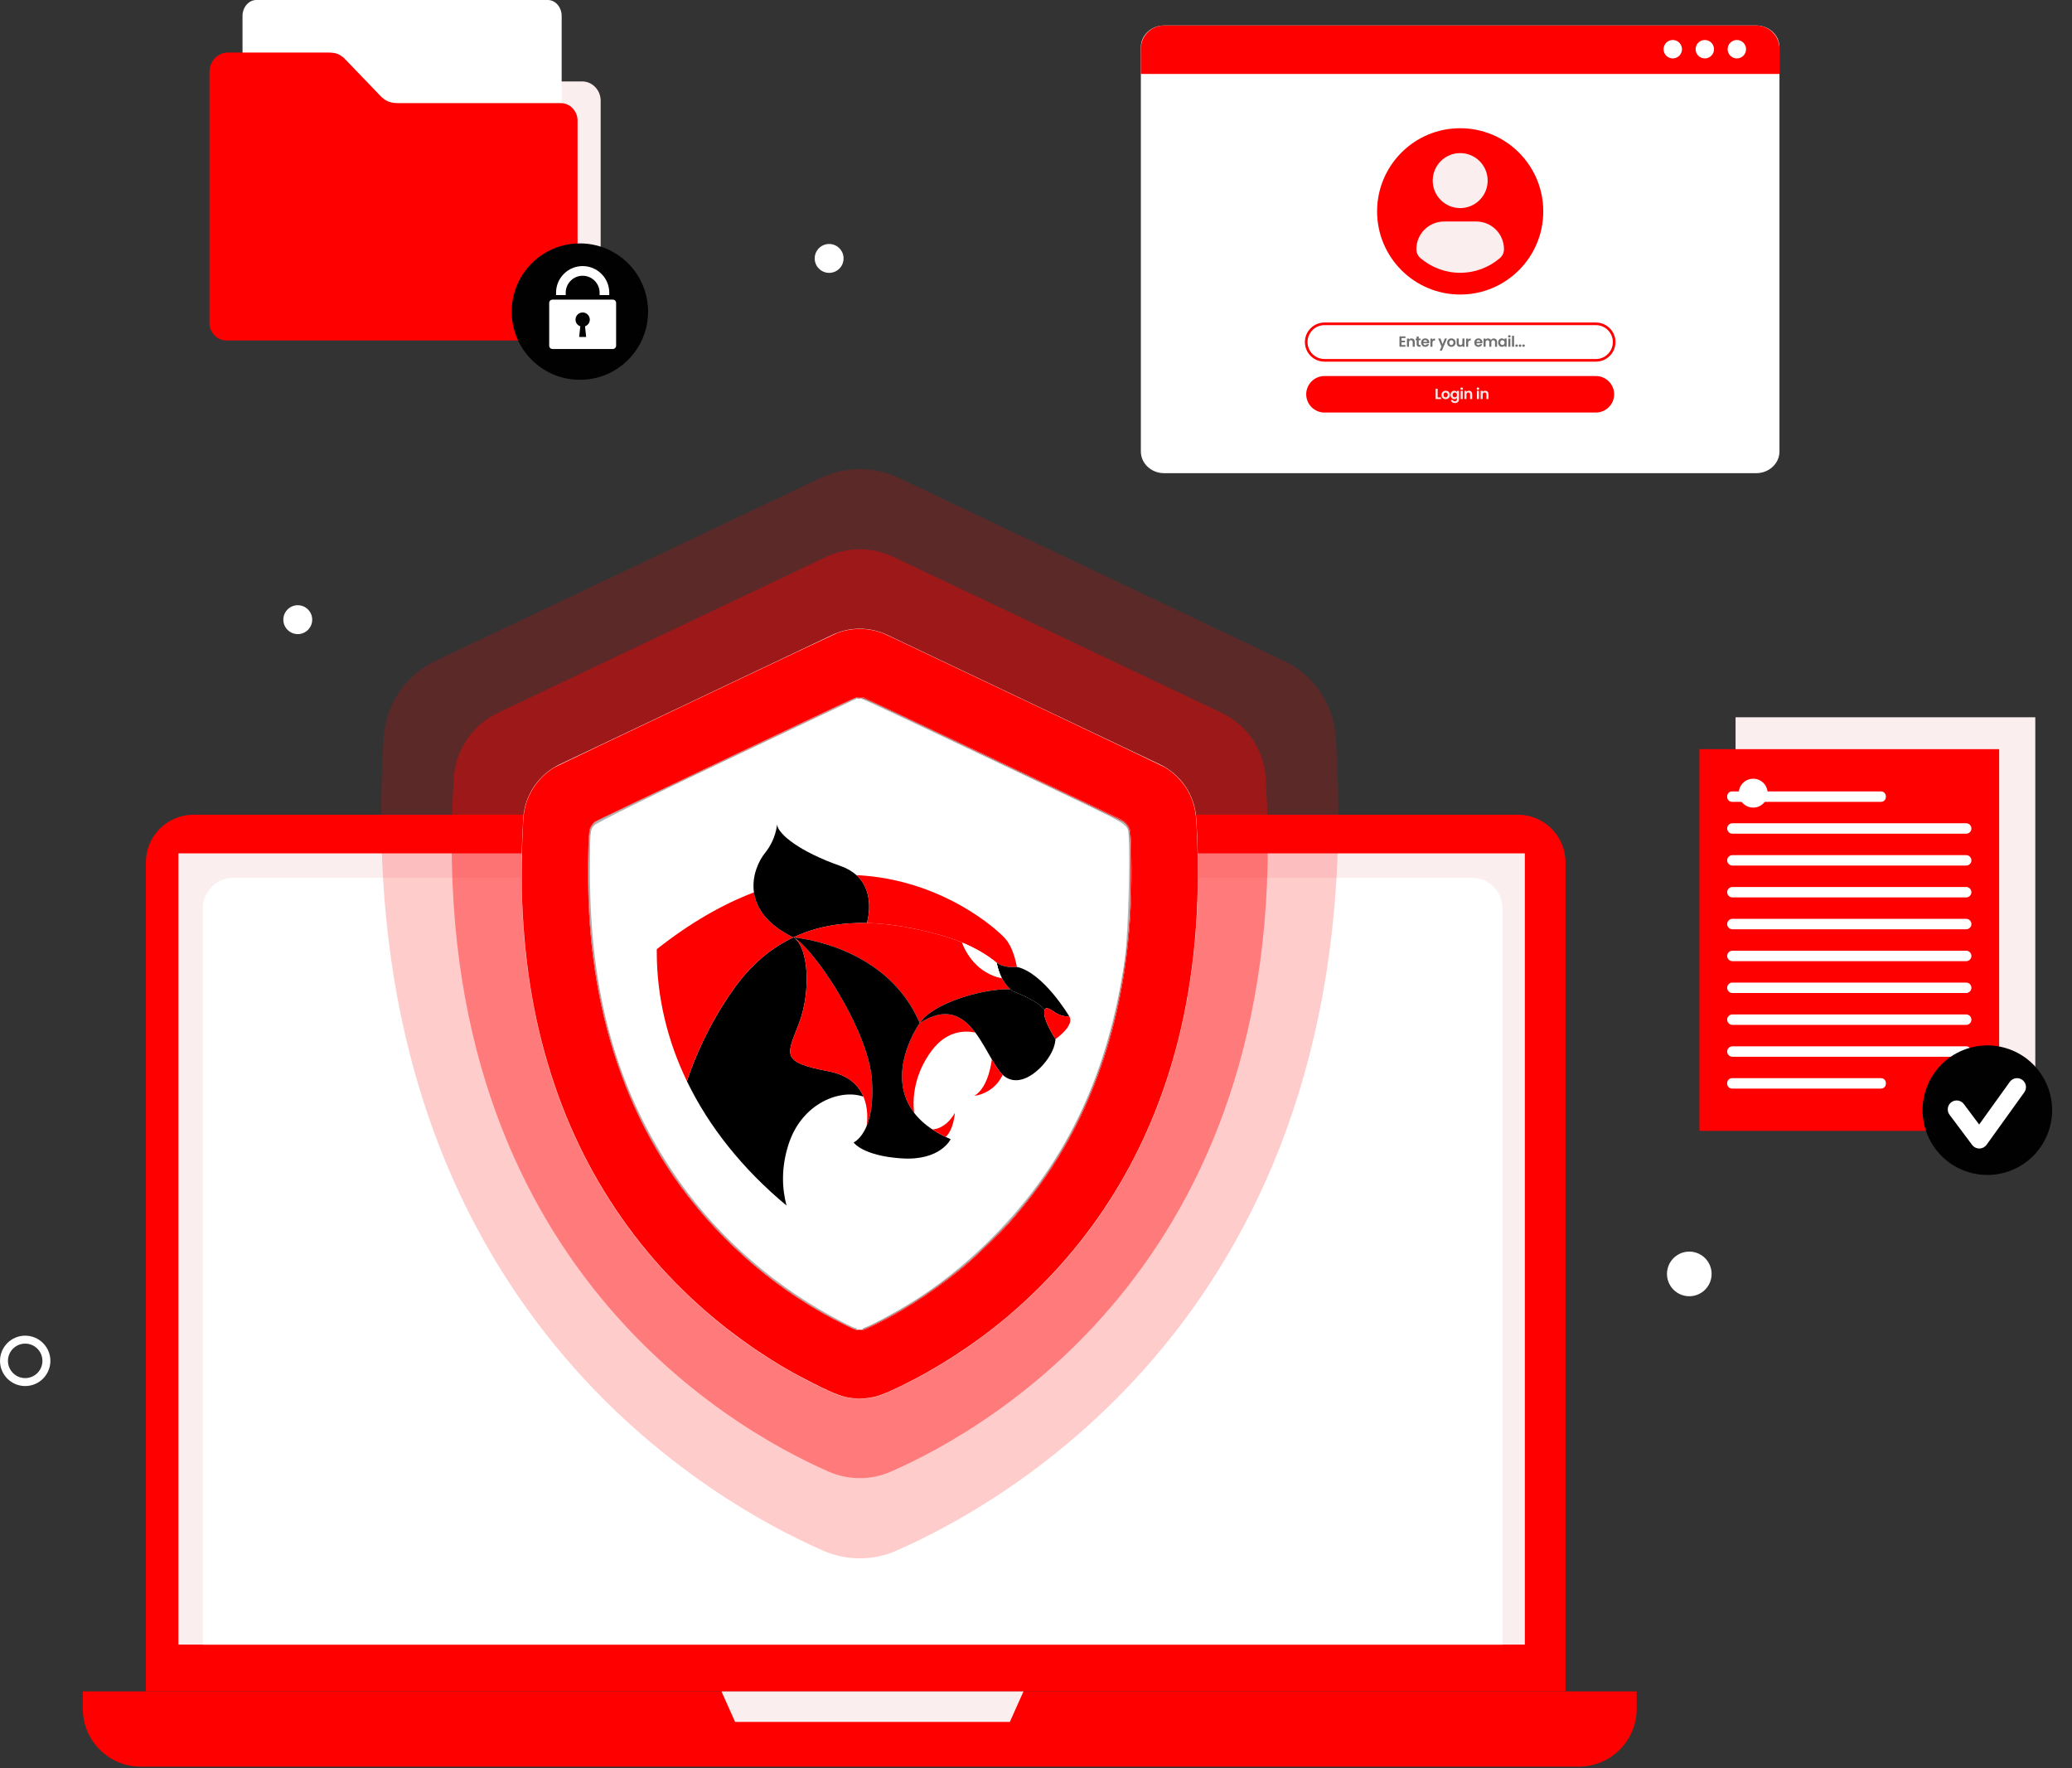 <?xml version="1.0" encoding="UTF-8" standalone="no"?>
<svg xmlns:inkscape="http://www.inkscape.org/namespaces/inkscape" xmlns:sodipodi="http://sodipodi.sourceforge.net/DTD/sodipodi-0.dtd" xmlns="http://www.w3.org/2000/svg" xmlns:svg="http://www.w3.org/2000/svg" width="600" height="512" viewBox="0 0 600 512" fill="none" version="1.1" id="svg152" sodipodi:docname="shield_red_iglenson.svg" inkscape:version="1.2.2 (732a01da63, 2022-12-09)">
  <rect x="0" y="0" width="600" height="512" fill="#333333" stroke="none"/>
  <defs id="defs156"></defs>
  <path d="M589.372 207.684H502.578V318.198H589.372V207.684Z" fill="#FBEEEE" id="path2"></path>
  <path d="M578.907 216.918H492.113V327.432H578.907V216.918Z" fill="#FF0000" id="path4"></path>
  <path d="M544.705 232.171H501.547C500.778 232.171 500.148 231.541 500.148 230.771V230.552C500.148 229.782 500.778 229.152 501.547 229.152H544.705C545.475 229.152 546.104 229.782 546.104 230.552V230.771C546.105 231.541 545.475 232.171 544.705 232.171Z" fill="white" id="path6"></path>
  <path d="M544.705 315.197H501.547C500.778 315.197 500.148 314.567 500.148 313.798V313.578C500.148 312.809 500.778 312.18 501.547 312.18H544.705C545.475 312.18 546.104 312.809 546.104 313.578V313.798C546.105 314.567 545.475 315.197 544.705 315.197Z" fill="white" id="path8"></path>
  <path d="M569.363 241.393H501.657C500.827 241.393 500.148 240.715 500.148 239.884C500.148 239.054 500.827 238.375 501.657 238.375H569.363C570.193 238.375 570.872 239.054 570.872 239.884C570.872 240.714 570.193 241.393 569.363 241.393Z" fill="white" id="path10"></path>
  <path d="M569.363 250.619H501.657C500.827 250.619 500.148 249.941 500.148 249.111C500.148 248.281 500.827 247.602 501.657 247.602H569.363C570.193 247.602 570.872 248.28 570.872 249.111C570.872 249.941 570.193 250.619 569.363 250.619Z" fill="white" id="path12"></path>
  <path d="M569.363 259.842H501.657C500.827 259.842 500.148 259.163 500.148 258.333C500.148 257.504 500.827 256.824 501.657 256.824H569.363C570.193 256.824 570.872 257.503 570.872 258.333C570.872 259.163 570.193 259.842 569.363 259.842Z" fill="white" id="path14"></path>
  <path d="M569.363 269.069H501.657C500.827 269.069 500.148 268.39 500.148 267.56C500.148 266.73 500.827 266.051 501.657 266.051H569.363C570.193 266.051 570.872 266.73 570.872 267.56C570.872 268.39 570.193 269.069 569.363 269.069Z" fill="white" id="path16"></path>
  <path d="M569.363 278.299H501.657C500.827 278.299 500.148 277.62 500.148 276.79C500.148 275.961 500.827 275.281 501.657 275.281H569.363C570.193 275.281 570.872 275.96 570.872 276.79C570.872 277.62 570.193 278.299 569.363 278.299Z" fill="white" id="path18"></path>
  <path d="M569.363 287.522H501.657C500.827 287.522 500.148 286.843 500.148 286.013C500.148 285.183 500.827 284.504 501.657 284.504H569.363C570.193 284.504 570.872 285.183 570.872 286.013C570.872 286.843 570.193 287.522 569.363 287.522Z" fill="white" id="path20"></path>
  <path d="M569.363 296.748H501.657C500.827 296.748 500.148 296.069 500.148 295.239C500.148 294.409 500.827 293.73 501.657 293.73H569.363C570.193 293.73 570.872 294.409 570.872 295.239C570.872 296.069 570.193 296.748 569.363 296.748Z" fill="white" id="path22"></path>
  <path d="M569.363 305.979H501.657C500.827 305.979 500.148 305.3 500.148 304.47C500.148 303.64 500.827 302.961 501.657 302.961H569.363C570.193 302.961 570.872 303.64 570.872 304.47C570.872 305.299 570.193 305.979 569.363 305.979Z" fill="white" id="path24"></path>
  <path d="M582.668 338.776C592.237 334.812 596.781 323.842 592.817 314.273C588.854 304.704 577.883 300.16 568.314 304.124C558.745 308.088 554.201 319.058 558.165 328.627C562.129 338.196 573.099 342.74 582.668 338.776Z" fill="#010101" id="path26"></path>
  <path d="M573.158 332.553C572.343 332.553 571.576 332.17 571.088 331.517L564.536 322.77C563.68 321.626 563.912 320.005 565.056 319.149C566.2 318.293 567.82 318.525 568.677 319.669L573.115 325.595L581.985 313.253C582.819 312.093 584.435 311.829 585.595 312.662C586.755 313.496 587.02 315.112 586.186 316.272L575.258 331.476C574.777 332.145 574.007 332.545 573.183 332.553C573.174 332.553 573.166 332.553 573.158 332.553Z" fill="white" id="path28"></path>
  <path d="M453.333 489.738H42.242V249.699C42.242 242.077 48.421 235.898 56.043 235.898H439.532C447.154 235.898 453.333 242.077 453.333 249.699V489.738Z" fill="#FF0000" id="path30"></path>
  <path d="M441.553 247.09H51.664V476.194H441.553V247.09Z" fill="#FBEEEE" id="path32"></path>
  <path d="M435.073 476.193H58.73V262.99C58.73 258.111 62.686 254.156 67.565 254.156H426.239C431.118 254.156 435.073 258.112 435.073 262.99L435.073 476.193Z" fill="white" id="path34"></path>
  <path d="M457.161 511.533H40.769C31.499 511.533 23.984 504.018 23.984 494.748V489.742H473.947V494.748C473.947 504.018 466.432 511.533 457.161 511.533Z" fill="#FF0000" id="path36"></path>
  <path d="M292.425 498.577H212.871L208.918 489.742H296.378L292.425 498.577Z" fill="#FBEEEE" id="path38"></path>
  <g opacity="0.2" id="g42">
    <path d="M386.807 213.396C386.192 203.883 380.446 195.455 371.835 191.364L260.26 138.373C253.114 134.98 244.822 134.98 237.676 138.373L126.102 191.364C117.49 195.454 111.744 203.882 111.129 213.396C100.663 375.17 204.391 434.114 238.394 449.004C245.137 451.957 252.799 451.957 259.542 449.004C293.545 434.114 397.273 375.171 386.807 213.396Z" fill="#FF0000" id="path40"></path>
  </g>
  <g opacity="0.4" id="g46">
    <path d="M366.507 225.194C365.982 217.082 361.083 209.896 353.74 206.408L258.598 161.221C252.505 158.327 245.433 158.327 239.34 161.221L144.198 206.408C136.854 209.896 131.955 217.082 131.43 225.194C122.506 363.142 210.957 413.406 239.952 426.102C245.702 428.621 252.235 428.621 257.986 426.102C286.981 413.406 375.431 363.143 366.507 225.194Z" fill="#FF0000" id="path44"></path>
  </g>
  <path d="M346.405 236.88C345.969 230.155 341.908 224.197 335.821 221.306L256.948 183.846C251.896 181.447 246.034 181.447 240.983 183.846L162.11 221.306C156.022 224.197 151.96 230.155 151.526 236.88C144.127 351.24 217.453 392.908 241.49 403.433C246.258 405.521 251.673 405.521 256.441 403.433C280.477 392.908 353.804 351.24 346.405 236.88Z" fill="white" id="path48"></path>
  <path d="M298.024 347.158C281.526 368.194 262.23 379.459 250.926 384.722C250.209 385.057 249.439 385.194 248.669 385.141C248.097 385.111 247.532 384.965 246.999 384.722C235.695 379.459 216.398 368.194 199.909 347.158C178.271 319.571 168.416 283.975 170.597 241.316C170.681 239.616 171.703 238.091 173.244 237.358L246.976 202.342C247.518 202.083 248.09 201.938 248.669 201.908C249.447 201.847 250.233 201.999 250.957 202.342L324.689 237.358C326.23 238.091 327.244 239.616 327.328 241.316C329.508 283.975 319.655 319.571 298.024 347.158Z" fill="#FF0000" id="path50"></path>
  <g opacity="0.1" id="g54">
    <path d="M298.031 347.159C281.534 368.195 262.237 379.461 250.933 384.723C250.217 385.058 249.447 385.196 248.676 385.142V201.908C249.453 201.847 250.24 201.999 250.964 202.342L324.696 237.358C326.236 238.091 327.251 239.616 327.334 241.316C329.516 283.976 319.662 319.572 298.031 347.159Z" fill="black" id="path52"></path>
  </g>
  <path d="M248.964 251.438C234.074 251.438 221.957 263.551 221.957 278.445V280.864H231.776V278.445C231.776 268.964 239.487 261.256 248.964 261.256C258.441 261.256 266.153 268.964 266.153 278.445V280.864H275.972V278.445C275.972 263.551 263.854 251.438 248.964 251.438Z" fill="white" id="path56"></path>
  <path d="M279.554 285.457H218.374C216.51 285.457 215 286.968 215 288.831V332.242C215 334.106 216.51 335.617 218.374 335.617H279.554C281.417 335.617 282.928 334.106 282.928 332.242V288.831C282.928 286.968 281.417 285.457 279.554 285.457ZM251.37 312.57L252.506 323.357H245.421L246.557 312.57C243.739 311.574 241.709 308.915 241.709 305.757C241.709 301.75 244.957 298.503 248.963 298.503C252.97 298.503 256.217 301.75 256.217 305.757C256.217 308.915 254.187 311.574 251.37 312.57Z" fill="white" id="path58"></path>
  <path fill-rule="evenodd" clip-rule="evenodd" d="M173.938 83.523V86.039V95.103C173.938 97.027 172.44 98.585 170.592 98.585C168.745 98.585 167.248 97.027 167.248 95.103V91.13H72.233C69.544 91.13 67.344 88.84 67.344 86.039C67.344 69.009 67.344 60.333 67.344 43.301C67.344 40.502 69.544 38.211 72.233 38.211H81.549C83.837 38.211 85.235 37.557 86.622 36.121C89.944 32.662 93.265 29.203 96.587 25.744C98.105 24.173 99.171 23.573 101.73 23.578C112.935 23.578 157.38 23.578 168.586 23.578C171.53 23.578 173.938 26.086 173.938 29.151C173.938 50.061 173.938 62.615 173.938 83.523Z" fill="#FBEEEE" id="path60"></path>
  <path fill-rule="evenodd" clip-rule="evenodd" d="M74.235 0H158.636C160.841 0 162.644 2.082 162.644 4.628V77.218C162.644 79.763 160.841 81.845 158.636 81.845H74.235C72.03 81.845 70.227 79.763 70.227 77.218V4.628C70.227 2.082 72.03 0 74.235 0Z" fill="white" id="path62"></path>
  <path fill-rule="evenodd" clip-rule="evenodd" d="M115.222 29.852H162.36C165.05 29.852 167.25 32.142 167.25 34.943V90.687V93.49V95.098C167.25 97.021 168.747 98.58 170.595 98.58H167.25H162.36H160.029H65.545C62.857 98.58 60.656 96.289 60.656 93.489C60.656 69.256 60.656 45.024 60.656 20.792C60.656 17.726 63.065 15.219 66.009 15.219C77.214 15.219 83.835 15.219 95.041 15.219C97.599 15.213 98.665 15.813 100.184 17.385C103.506 20.843 106.827 24.302 110.149 27.761C111.536 29.198 112.934 29.852 115.222 29.852Z" fill="#FF0000" id="path64"></path>
  <path fill-rule="evenodd" clip-rule="evenodd" d="M167.923 70.477C178.83 70.477 187.672 79.317 187.672 90.224C187.672 101.13 178.83 109.972 167.923 109.972C157.017 109.972 148.176 101.13 148.176 90.224C148.176 79.318 157.017 70.477 167.923 70.477Z" fill="#010101" id="path66"></path>
  <path d="M168.724 77.043C164.476 77.043 161.02 80.499 161.02 84.747V85.437H163.821V84.747C163.821 82.043 166.02 79.844 168.724 79.844C171.427 79.844 173.627 82.043 173.627 84.747V85.437H176.428V84.747C176.428 80.499 172.971 77.043 168.724 77.043Z" fill="white" id="path68"></path>
  <path d="M177.451 86.75H159.998C159.466 86.75 159.035 87.181 159.035 87.713V100.096C159.035 100.628 159.466 101.059 159.998 101.059H177.451C177.982 101.059 178.413 100.628 178.413 100.096V87.713C178.413 87.181 177.982 86.75 177.451 86.75ZM169.411 94.485L169.735 97.562H167.713L168.038 94.485C167.234 94.201 166.654 93.442 166.654 92.541C166.654 91.399 167.581 90.472 168.724 90.472C169.867 90.472 170.793 91.399 170.793 92.541C170.793 93.442 170.214 94.2 169.411 94.485Z" fill="white" id="path70"></path>
  <path d="M515.29 13.654V130.733C515.29 134.186 512.271 137.005 508.573 137.005H337.081C333.394 137.005 330.363 134.186 330.363 130.733V13.654C330.363 10.201 333.394 7.383 337.081 7.383H508.573C512.271 7.383 515.29 10.201 515.29 13.654Z" fill="white" id="path72"></path>
  <path d="M515.29 14.1V21.405H330.363V14.1C330.363 10.402 333.394 7.383 337.081 7.383H508.573C512.271 7.383 515.29 10.402 515.29 14.1Z" fill="#FF0000" id="path74"></path>
  <path d="M487.064 14.247C487.064 15.721 485.869 16.916 484.395 16.916C482.922 16.916 481.727 15.721 481.727 14.247C481.727 12.773 482.922 11.578 484.395 11.578C485.869 11.578 487.064 12.773 487.064 14.247Z" fill="white" id="path76"></path>
  <path d="M496.341 14.247C496.341 15.721 495.146 16.916 493.673 16.916C492.199 16.916 491.004 15.721 491.004 14.247C491.004 12.773 492.199 11.578 493.673 11.578C495.146 11.578 496.341 12.773 496.341 14.247Z" fill="white" id="path78"></path>
  <path d="M505.619 14.247C505.619 15.721 504.424 16.916 502.95 16.916C501.476 16.916 500.281 15.721 500.281 14.247C500.281 12.773 501.476 11.578 502.95 11.578C504.424 11.578 505.619 12.773 505.619 14.247Z" fill="white" id="path80"></path>
  <path d="M439.84 78.198C449.234 68.803 449.234 53.572 439.84 44.177C430.445 34.782 415.214 34.782 405.819 44.177C396.424 53.572 396.424 68.803 405.819 78.198C415.214 87.593 430.445 87.593 439.84 78.198Z" fill="#FBEEEE" id="path82"></path>
  <path d="M422.834 37.129C409.549 37.129 398.777 47.908 398.777 61.204C398.777 74.501 409.548 85.279 422.834 85.279C436.12 85.279 446.89 74.501 446.89 61.204C446.89 47.908 436.121 37.129 422.834 37.129ZM422.834 44.328C427.23 44.328 430.792 47.894 430.792 52.291C430.792 56.69 427.229 60.255 422.834 60.255C418.44 60.255 414.878 56.69 414.878 52.291C414.879 47.893 418.44 44.328 422.834 44.328ZM422.829 78.984C418.445 78.984 414.43 77.386 411.332 74.742C410.578 74.097 410.142 73.153 410.142 72.162C410.142 67.702 413.749 64.133 418.206 64.133H427.465C431.923 64.133 435.516 67.702 435.516 72.162C435.516 73.154 435.082 74.096 434.327 74.74C431.231 77.386 427.214 78.984 422.829 78.984Z" fill="#FF0000" id="path84"></path>
  <path d="M462.14 104.714H383.533C380.409 104.714 377.867 102.173 377.867 99.048C377.867 95.924 380.409 93.383 383.533 93.383H462.14C465.264 93.383 467.806 95.924 467.806 99.048C467.806 102.173 465.264 104.714 462.14 104.714ZM383.533 94.145C380.83 94.145 378.63 96.345 378.63 99.049C378.63 101.752 380.83 103.952 383.533 103.952H462.14C464.844 103.952 467.044 101.753 467.044 99.049C467.044 96.345 464.844 94.145 462.14 94.145H383.533Z" fill="#FF0000" id="path86"></path>
  <path d="M462.138 119.448H383.531C380.624 119.448 378.246 117.07 378.246 114.164C378.246 111.257 380.624 108.879 383.531 108.879H462.138C465.044 108.879 467.423 111.257 467.423 114.164C467.423 117.07 465.044 119.448 462.138 119.448Z" fill="#FF0000" id="path88"></path>
  <g opacity="0.9" id="g124">
    <path d="M406.984 97.886H405.849V98.636H406.855V99.111H405.849V99.903H406.984V100.391H405.25V97.398H406.984V97.886Z" fill="#606060" id="path90"></path>
    <path d="M409.079 99.088C409.079 98.707 408.869 98.501 408.553 98.501C408.227 98.501 408.017 98.707 408.017 99.088V100.398H407.418V98.026H408.017V98.321C408.171 98.12 408.429 97.992 408.732 97.992C409.284 97.992 409.679 98.351 409.679 99.006V100.398H409.079V99.088Z" fill="#606060" id="path92"></path>
    <path d="M410.228 98.517H409.945V98.024H410.228V97.438H410.832V98.024H411.363V98.517H410.832V99.665C410.832 99.822 410.896 99.891 411.084 99.891H411.363V100.396H410.986C410.532 100.396 410.228 100.204 410.228 99.66V98.517Z" fill="#606060" id="path94"></path>
    <path d="M412.718 100.429C412.029 100.429 411.527 99.95 411.527 99.205C411.527 98.456 412.016 97.981 412.718 97.981C413.403 97.981 413.887 98.446 413.887 99.153C413.887 99.231 413.882 99.307 413.869 99.385H412.135C412.165 99.736 412.405 99.933 412.705 99.933C412.962 99.933 413.103 99.804 413.18 99.645H413.827C413.699 100.083 413.305 100.429 412.718 100.429ZM412.14 98.982H413.266C413.258 98.671 413.01 98.473 412.701 98.473C412.414 98.473 412.187 98.657 412.14 98.982Z" fill="#606060" id="path96"></path>
    <path d="M414.81 100.398H414.211V98.026H414.81V98.394C414.96 98.15 415.208 97.992 415.538 97.992V98.621H415.38C415.025 98.621 414.81 98.759 414.81 99.216V100.398Z" fill="#606060" id="path98"></path>
    <path d="M418.371 98.023H419.009L417.54 101.517H416.902L417.416 100.334L416.465 98.023H417.137L417.75 99.68L418.371 98.023Z" fill="#606060" id="path100"></path>
    <path d="M420.266 100.429C419.58 100.429 419.062 99.95 419.062 99.205C419.062 98.456 419.598 97.981 420.283 97.981C420.968 97.981 421.503 98.456 421.503 99.205C421.503 99.95 420.955 100.429 420.266 100.429ZM420.266 99.907C420.582 99.907 420.887 99.676 420.887 99.205C420.887 98.73 420.591 98.503 420.274 98.503C419.957 98.503 419.671 98.73 419.671 99.205C419.671 99.676 419.944 99.907 420.266 99.907Z" fill="#606060" id="path102"></path>
    <path d="M424.073 100.395H423.469V100.095C423.32 100.297 423.058 100.425 422.763 100.425C422.211 100.425 421.812 100.066 421.812 99.415V98.023H422.412V99.329C422.412 99.71 422.622 99.916 422.938 99.916C423.264 99.916 423.469 99.71 423.469 99.329V98.023H424.073V100.395Z" fill="#606060" id="path104"></path>
    <path d="M425.146 100.398H424.547V98.026H425.146V98.394C425.296 98.15 425.544 97.992 425.874 97.992V98.621H425.716C425.361 98.621 425.146 98.759 425.146 99.216V100.398Z" fill="#606060" id="path106"></path>
    <path d="M428.112 100.429C427.423 100.429 426.922 99.95 426.922 99.205C426.922 98.456 427.41 97.981 428.112 97.981C428.798 97.981 429.281 98.446 429.281 99.153C429.281 99.231 429.277 99.307 429.265 99.385H427.531C427.56 99.736 427.8 99.933 428.1 99.933C428.357 99.933 428.498 99.804 428.575 99.645H429.222C429.093 100.083 428.699 100.429 428.112 100.429ZM427.534 98.982H428.66C428.652 98.671 428.403 98.473 428.095 98.473C427.808 98.473 427.581 98.657 427.534 98.982Z" fill="#606060" id="path108"></path>
    <path d="M432.92 99.088C432.92 98.711 432.71 98.514 432.393 98.514C432.072 98.514 431.862 98.712 431.862 99.088V100.398H431.263V99.088C431.263 98.711 431.053 98.514 430.736 98.514C430.411 98.514 430.201 98.712 430.201 99.088V100.398H429.602V98.026H430.201V98.313C430.351 98.116 430.603 97.992 430.898 97.992C431.267 97.992 431.571 98.15 431.733 98.446C431.887 98.176 432.199 97.992 432.547 97.992C433.116 97.992 433.519 98.351 433.519 99.006V100.398H432.919L432.92 99.088Z" fill="#606060" id="path110"></path>
    <path d="M434.9 97.981C435.281 97.981 435.542 98.16 435.683 98.358V98.02H436.287V100.391H435.683V100.044C435.542 100.25 435.272 100.43 434.895 100.43C434.296 100.43 433.816 99.938 433.816 99.197C433.816 98.456 434.296 97.981 434.9 97.981ZM435.054 98.507C434.732 98.507 434.429 98.747 434.429 99.197C434.429 99.646 434.732 99.903 435.054 99.903C435.383 99.903 435.683 99.655 435.683 99.205C435.683 98.755 435.383 98.507 435.054 98.507Z" fill="#606060" id="path112"></path>
    <path d="M436.699 97.39C436.699 97.194 436.853 97.039 437.067 97.039C437.277 97.039 437.436 97.193 437.436 97.39C437.436 97.588 437.277 97.742 437.067 97.742C436.853 97.742 436.699 97.588 436.699 97.39ZM436.763 98.024H437.363V100.396H436.763V98.024Z" fill="#606060" id="path114"></path>
    <path d="M437.84 97.227H438.439V100.395H437.84V97.227Z" fill="#606060" id="path116"></path>
    <path d="M439.181 100.429C438.963 100.429 438.809 100.275 438.809 100.078C438.809 99.881 438.963 99.727 439.181 99.727C439.391 99.727 439.545 99.881 439.545 100.078C439.545 100.275 439.391 100.429 439.181 100.429Z" fill="#606060" id="path118"></path>
    <path d="M440.189 100.429C439.97 100.429 439.816 100.275 439.816 100.078C439.816 99.881 439.97 99.727 440.189 99.727C440.399 99.727 440.553 99.881 440.553 100.078C440.553 100.275 440.399 100.429 440.189 100.429Z" fill="#606060" id="path120"></path>
    <path d="M441.193 100.429C440.975 100.429 440.82 100.275 440.82 100.078C440.82 99.881 440.974 99.727 441.193 99.727C441.403 99.727 441.557 99.881 441.557 100.078C441.557 100.275 441.403 100.429 441.193 100.429Z" fill="#606060" id="path122"></path>
  </g>
  <g opacity="0.9" id="g140">
    <path d="M416.315 112.551V115.064H417.299V115.539H415.715V112.551H416.315Z" fill="white" id="path126"></path>
    <path d="M418.617 115.578C417.932 115.578 417.414 115.098 417.414 114.353C417.414 113.604 417.949 113.129 418.634 113.129C419.319 113.129 419.855 113.604 419.855 114.353C419.855 115.098 419.306 115.578 418.617 115.578ZM418.617 115.055C418.934 115.055 419.238 114.824 419.238 114.352C419.238 113.877 418.943 113.651 418.626 113.651C418.309 113.651 418.022 113.878 418.022 114.352C418.022 114.824 418.296 115.055 418.617 115.055Z" fill="white" id="path128"></path>
    <path d="M421.114 113.129C421.487 113.129 421.757 113.3 421.898 113.506V113.168H422.502V115.557C422.502 116.198 422.108 116.709 421.329 116.709C420.661 116.709 420.194 116.375 420.134 115.831H420.729C420.789 116.045 421.011 116.186 421.311 116.186C421.641 116.186 421.898 115.998 421.898 115.557V115.19C421.757 115.395 421.487 115.579 421.114 115.579C420.511 115.579 420.031 115.087 420.031 114.346C420.031 113.605 420.511 113.129 421.114 113.129ZM421.269 113.656C420.948 113.656 420.644 113.895 420.644 114.345C420.644 114.794 420.948 115.052 421.269 115.052C421.599 115.052 421.898 114.803 421.898 114.353C421.898 113.903 421.598 113.656 421.269 113.656Z" fill="white" id="path130"></path>
    <path d="M422.91 112.53C422.91 112.334 423.064 112.18 423.278 112.18C423.488 112.18 423.647 112.334 423.647 112.53C423.647 112.727 423.488 112.882 423.278 112.882C423.064 112.882 422.91 112.727 422.91 112.53ZM422.974 113.165H423.573V115.537H422.974V113.165Z" fill="white" id="path132"></path>
    <path d="M425.712 114.229C425.712 113.848 425.502 113.642 425.185 113.642C424.86 113.642 424.65 113.848 424.65 114.229V115.539H424.051V113.167H424.65V113.462C424.804 113.261 425.061 113.133 425.365 113.133C425.917 113.133 426.311 113.492 426.311 114.147V115.539H425.712L425.712 114.229Z" fill="white" id="path134"></path>
    <path d="M427.613 112.53C427.613 112.334 427.767 112.18 427.982 112.18C428.192 112.18 428.35 112.334 428.35 112.53C428.35 112.727 428.192 112.882 427.982 112.882C427.768 112.882 427.613 112.727 427.613 112.53ZM427.678 113.165H428.277V115.537H427.678V113.165Z" fill="white" id="path136"></path>
    <path d="M430.419 114.229C430.419 113.848 430.209 113.642 429.893 113.642C429.567 113.642 429.357 113.848 429.357 114.229V115.539H428.758V113.167H429.357V113.462C429.511 113.261 429.768 113.133 430.072 113.133C430.624 113.133 431.018 113.492 431.018 114.147V115.539H430.419V114.229H430.419Z" fill="white" id="path138"></path>
  </g>
  <path d="M7.295 401.328C3.272 401.328 0 398.056 0 394.033C0 390.011 3.272 386.738 7.295 386.738C11.318 386.738 14.59 390.011 14.59 394.033C14.59 398.056 11.318 401.328 7.295 401.328ZM7.295 389.042C4.543 389.042 2.304 391.281 2.304 394.034C2.304 396.786 4.543 399.026 7.295 399.026C10.048 399.026 12.287 396.787 12.287 394.034C12.287 391.281 10.048 389.042 7.295 389.042Z" fill="white" id="path142"></path>
  <path d="M495.468 370.345C496.288 366.872 494.137 363.392 490.664 362.572C487.191 361.752 483.711 363.903 482.891 367.376C482.071 370.849 484.222 374.329 487.695 375.149C491.168 375.969 494.648 373.818 495.468 370.345Z" fill="white" id="path144"></path>
  <path d="M90.409 179.423C90.409 181.732 88.537 183.604 86.228 183.604C83.919 183.604 82.047 181.732 82.047 179.423C82.047 177.114 83.919 175.242 86.228 175.242C88.537 175.242 90.409 177.114 90.409 179.423Z" fill="white" id="path146"></path>
  <path d="M240.099 79.007C242.408 79.007 244.28 77.135 244.28 74.826C244.28 72.516 242.408 70.644 240.099 70.644C237.79 70.644 235.918 72.516 235.918 74.826C235.918 77.135 237.79 79.007 240.099 79.007Z" fill="white" id="path148"></path>
  <path d="M511.866 229.658C511.866 231.967 509.994 233.839 507.685 233.839C505.376 233.839 503.504 231.967 503.504 229.658C503.504 227.348 505.376 225.477 507.685 225.477C509.994 225.477 511.866 227.348 511.866 229.658Z" fill="white" id="path150"></path>
  <path style="fill:#b3b3b3;fill-opacity:1;stroke:#000000;stroke-width:0;stroke-opacity:0" d="m 247.559,384.865 c -1.104,-0.366 -5.637,-2.664 -8.965,-4.544 -6.994,-3.953 -14.091,-8.895 -20.182,-14.057 -5.464,-4.63 -11.376,-10.576 -15.88,-15.969 -9.548,-11.435 -16.931,-24.176 -22.252,-38.399 -5.338,-14.268 -8.525,-29.895 -9.563,-46.885 -0.286,-4.675 -0.365,-8.38 -0.31,-14.382 0.06,-6.486 0.179,-9.444 0.412,-10.255 0.4,-1.395 1.281,-2.405 2.674,-3.068 17.456,-8.298 73.621,-34.965 73.827,-35.052 0.158,-0.067 0.514,-0.164 0.791,-0.214 l 0.503,-0.091 v 24.71 24.71 l -1.127,0.067 c -3.72,0.22 -7.37,1.183 -10.564,2.787 -7.947,3.991 -13.342,11.405 -14.724,20.234 -0.165,1.053 -0.409,6.046 -0.309,6.308 0.058,0.152 0.43,0.164 4.992,0.164 h 4.929 l 0.05,-2.277 c 0.049,-2.246 0.138,-3.033 0.502,-4.436 0.9,-3.474 2.926,-6.657 5.704,-8.958 2.603,-2.156 6.051,-3.601 9.165,-3.839 0.417,-0.032 0.899,-0.08 1.071,-0.106 l 0.312,-0.048 v 12.084 12.084 l -15.604,0.025 -15.604,0.025 -0.601,0.326 c -0.719,0.39 -1.201,0.899 -1.543,1.628 l -0.253,0.539 -0.025,22.384 c -0.027,24.638 -0.069,22.861 0.565,23.818 0.4,0.603 1.035,1.065 1.795,1.305 0.599,0.189 0.864,0.192 15.94,0.192 h 15.331 v 24.689 24.689 l -0.264,-0.005 c -0.145,-0.003 -0.501,-0.084 -0.791,-0.18 z" id="path1285"></path>
  <path style="fill:#ff0000;fill-opacity:1;stroke:#000000;stroke-width:0;stroke-opacity:0" d="m 248.71,360.42 v -24.745 l 15.846,-0.025 15.846,-0.025 0.64,-0.315 c 0.708,-0.349 1.265,-0.907 1.624,-1.63 l 0.225,-0.452 0.025,-22.55 0.025,-22.55 -0.199,-0.533 c -0.264,-0.704 -0.998,-1.502 -1.702,-1.847 l -0.546,-0.268 -15.892,-0.025 -15.892,-0.025 v -12.089 -12.089 l 0.935,0.061 c 3.729,0.245 6.812,1.354 9.595,3.453 2.851,2.151 4.962,5.119 6.041,8.498 0.6,1.879 0.705,2.601 0.757,5.239 l 0.048,2.421 h 4.975 4.975 v -1.616 c 0,-4.997 -0.879,-8.941 -2.889,-12.958 -1.343,-2.683 -2.942,-4.891 -5.109,-7.052 -1.455,-1.451 -2.415,-2.238 -4.083,-3.35 -2.606,-1.736 -5.274,-2.937 -8.215,-3.696 -1.93,-0.499 -4.561,-0.858 -6.287,-0.859 l -0.743,-3.3e-4 v -24.75 -24.75 l 0.617,0.063 c 0.339,0.035 0.803,0.129 1.031,0.209 0.228,0.08 17.152,8.093 37.611,17.807 36.573,17.366 37.207,17.671 37.799,18.223 1.151,1.073 1.438,1.861 1.568,4.316 0.372,6.98 0.271,16.859 -0.248,24.318 -2.156,30.962 -11.691,57.635 -28.351,79.306 -11.984,15.588 -27.743,28.585 -45.088,37.186 -3.097,1.536 -3.425,1.67 -4.339,1.774 l -0.599,0.068 z" id="path1287"></path>
  <path style="fill:#ff0000;fill-opacity:1;stroke:#000000;stroke-width:0;stroke-opacity:0" d="m 247.655,404.893 c -3.304,-0.231 -5.433,-0.996 -12.177,-4.373 -5.662,-2.836 -10.536,-5.675 -15.868,-9.243 -27.883,-18.659 -48.217,-45.246 -59.028,-77.177 -5.598,-16.534 -8.592,-33.502 -9.389,-53.213 -0.291,-7.199 0.018,-21.745 0.54,-25.437 0.775,-5.477 4.117,-10.461 8.916,-13.295 0.926,-0.547 80.728,-38.47 81.78,-38.863 4.153,-1.552 8.803,-1.575 12.898,-0.066 0.945,0.349 -2.546,-1.302 43.383,20.512 20.777,9.868 38.165,18.174 38.639,18.457 1.325,0.792 2.391,1.625 3.557,2.784 3.128,3.106 4.988,7.051 5.403,11.46 0.057,0.606 0.167,2.332 0.244,3.835 1.123,21.927 -0.714,42.526 -5.455,61.173 -8.142,32.023 -24.695,58.827 -49.149,79.587 -10.364,8.798 -23.148,16.879 -34.941,22.088 -2.486,1.098 -4.475,1.612 -6.871,1.776 -0.759,0.052 -1.401,0.088 -1.427,0.081 -0.026,-0.007 -0.501,-0.045 -1.055,-0.084 z m 2.541,-19.861 c 0.858,-0.211 5.797,-2.688 9.204,-4.615 7,-3.959 14.169,-8.953 20.178,-14.056 3.861,-3.279 9.462,-8.682 12.481,-12.04 6.373,-7.088 11.77,-14.501 16.328,-22.426 13.419,-23.33 19.91,-51.521 19.223,-83.49 -0.125,-5.844 -0.225,-7.587 -0.475,-8.33 -0.447,-1.327 -1.297,-2.227 -2.764,-2.928 -12.245,-5.847 -73.56,-34.926 -73.937,-35.065 -0.804,-0.296 -2.137,-0.274 -3.02,0.05 -1.209,0.444 -74.533,35.335 -75.043,35.708 -0.602,0.442 -1.246,1.3 -1.515,2.018 -0.254,0.678 -0.352,1.787 -0.478,5.411 -0.193,5.537 -0.113,13.452 0.192,18.925 1.711,30.754 10.622,57.445 26.452,79.229 12.373,17.027 28.986,31.039 47.733,40.263 2.093,1.03 2.753,1.311 3.308,1.411 0.706,0.127 1.443,0.104 2.131,-0.066 z" id="path1358"></path>
  <path style="fill:#808080;fill-opacity:0;stroke:#000000;stroke-width:0;stroke-opacity:0" d="m 248.814,360.41 v -24.675 l 15.831,-0.037 15.831,-0.037 0.542,-0.293 c 0.702,-0.38 1.093,-0.755 1.575,-1.516 l 0.391,-0.617 -0.003,-22.584 c -0.003,-21.562 -0.014,-22.608 -0.25,-23.126 -0.366,-0.804 -0.921,-1.396 -1.658,-1.769 l -0.656,-0.332 h -15.801 -15.801 V 273.344 261.265 l 1.051,0.091 c 6.546,0.568 11.735,4.066 14.483,9.762 1.253,2.597 1.679,4.731 1.684,8.441 l 0.002,1.39 h 5.017 5.017 l -1.2e-4,-1.661 c -4.7e-4,-6.901 -2.027,-12.87 -6.064,-17.864 -1.066,-1.318 -3.491,-3.664 -4.784,-4.627 -4.323,-3.219 -9.513,-5.108 -14.746,-5.366 l -1.661,-0.082 v -24.676 -24.676 l 0.712,0.075 c 0.769,0.081 1.731,0.526 24.915,11.522 39.855,18.904 50.063,23.786 50.873,24.33 0.763,0.512 1.412,1.389 1.668,2.253 0.374,1.26 0.511,5.746 0.434,14.265 -0.07,7.796 -0.139,9.588 -0.575,14.915 -1.304,15.96 -4.744,31.16 -10.157,44.881 -5.912,14.985 -14.157,28.282 -24.845,40.068 -2.435,2.685 -7.805,7.974 -10.362,10.207 -8.824,7.703 -18.136,13.971 -27.984,18.836 -2.644,1.306 -3.727,1.737 -4.365,1.737 h -0.314 z" id="path2033"></path>
  <path style="fill:#808080;fill-opacity:0;stroke:#000000;stroke-width:0;stroke-opacity:0" d="m 248.814,360.41 v -24.675 l 15.831,-0.037 15.831,-0.037 0.542,-0.293 c 0.702,-0.38 1.093,-0.755 1.575,-1.516 l 0.391,-0.617 -0.003,-22.584 c -0.003,-21.562 -0.014,-22.608 -0.25,-23.126 -0.366,-0.804 -0.921,-1.396 -1.658,-1.769 l -0.656,-0.332 h -15.801 -15.801 V 273.344 261.265 l 1.051,0.091 c 6.546,0.568 11.735,4.066 14.483,9.762 1.253,2.597 1.679,4.731 1.684,8.441 l 0.002,1.39 h 5.017 5.017 l -1.2e-4,-1.661 c -4.7e-4,-6.901 -2.027,-12.87 -6.064,-17.864 -1.066,-1.318 -3.491,-3.664 -4.784,-4.627 -4.323,-3.219 -9.513,-5.108 -14.746,-5.366 l -1.661,-0.082 v -24.676 -24.676 l 0.712,0.075 c 0.769,0.081 1.731,0.526 24.915,11.522 39.855,18.904 50.063,23.786 50.873,24.33 0.763,0.512 1.412,1.389 1.668,2.253 0.374,1.26 0.511,5.746 0.434,14.265 -0.07,7.796 -0.139,9.588 -0.575,14.915 -1.304,15.96 -4.744,31.16 -10.157,44.881 -5.912,14.985 -14.157,28.282 -24.845,40.068 -2.435,2.685 -7.805,7.974 -10.362,10.207 -8.824,7.703 -18.136,13.971 -27.984,18.836 -2.644,1.306 -3.727,1.737 -4.365,1.737 h -0.314 z" id="path2035"></path>
  <path style="fill:#b3b3b3;fill-opacity:1;stroke:#000000;stroke-width:0;stroke-opacity:0" d="m 248.814,360.41 v -24.675 l 15.831,-0.037 15.831,-0.037 0.542,-0.293 c 0.702,-0.38 1.093,-0.755 1.575,-1.516 l 0.391,-0.617 -0.003,-22.584 c -0.003,-21.562 -0.014,-22.608 -0.25,-23.126 -0.366,-0.804 -0.921,-1.396 -1.658,-1.769 l -0.656,-0.332 h -15.801 -15.801 V 273.344 261.265 l 1.051,0.091 c 6.546,0.568 11.735,4.066 14.483,9.762 1.253,2.597 1.679,4.731 1.684,8.441 l 0.002,1.39 h 5.017 5.017 l -1.2e-4,-1.661 c -4.7e-4,-6.901 -2.027,-12.87 -6.064,-17.864 -1.066,-1.318 -3.491,-3.664 -4.784,-4.627 -4.323,-3.219 -9.513,-5.108 -14.746,-5.366 l -1.661,-0.082 v -24.676 -24.676 l 0.712,0.075 c 0.769,0.081 1.731,0.526 24.915,11.522 39.855,18.904 50.063,23.786 50.873,24.33 0.763,0.512 1.412,1.389 1.668,2.253 0.374,1.26 0.511,5.746 0.434,14.265 -0.07,7.796 -0.139,9.588 -0.575,14.915 -1.304,15.96 -4.744,31.16 -10.157,44.881 -5.912,14.985 -14.157,28.282 -24.845,40.068 -2.435,2.685 -7.805,7.974 -10.362,10.207 -8.824,7.703 -18.136,13.971 -27.984,18.836 -2.644,1.306 -3.727,1.737 -4.365,1.737 h -0.314 z" id="path2037"></path>
  <path style="fill:#ffffff;fill-opacity:1;stroke:#000000;stroke-width:0;stroke-opacity:0" d="m 240.542,380.962 c -18.552,-10.202 -34.565,-24.837 -45.962,-42.008 -16.187,-24.388 -23.733,-51.87 -23.733,-86.434 0,-11.883 0.031,-12.222 1.22,-13.522 0.726,-0.793 16.16,-8.412 38.102,-18.807 20.285,-9.61 37.186,-17.592 37.559,-17.738 0.536,-0.209 0.678,4.828 0.678,24.095 v 24.359 l -4.065,0.683 c -12.629,2.122 -22.512,13.506 -22.512,25.932 v 3.427 h 5.153 5.153 v -2.342 c 0,-6.344 3.682,-12.231 9.333,-14.92 1.877,-0.893 4.206,-1.762 5.176,-1.93 l 1.763,-0.306 v 11.919 11.919 h -15.916 c -14.73,0 -15.983,0.074 -16.814,0.992 -0.806,0.891 -0.898,3.374 -0.898,24.323 0,21.914 0.06,23.385 0.992,24.228 0.875,0.792 2.852,0.898 16.814,0.898 h 15.822 v 24.407 c 0,19.164 -0.146,24.407 -0.678,24.406 -0.373,-4.6e-4 -3.607,-1.611 -7.186,-3.58 z" id="path2039"></path>
  <path style="fill:#ffffff;fill-opacity:1;stroke:#000000;stroke-width:0;stroke-opacity:0" d="m 248.949,360.136 v -24.407 h 16.187 c 14.993,0 16.253,-0.073 17.085,-0.992 0.806,-0.891 0.898,-3.374 0.898,-24.323 0,-21.914 -0.06,-23.385 -0.992,-24.228 -0.876,-0.793 -2.871,-0.898 -17.085,-0.898 h -16.093 v -11.898 -11.898 l 2.034,0.285 c 3.218,0.45 8.605,3.287 10.418,5.486 2.481,3.01 3.93,6.532 4.235,10.297 l 0.275,3.39 h 5.078 5.078 l -0.006,-3.39 c -0.013,-6.998 -2.96,-13.582 -8.428,-18.833 -4.151,-3.986 -8.771,-6.275 -14.508,-7.188 l -4.177,-0.665 v -24.321 -24.321 l 1.194,0.379 c 1.386,0.44 63.34,29.773 70.826,33.533 3.786,1.902 5.179,2.896 5.611,4.006 0.85,2.181 0.226,29.818 -0.841,37.273 -4.955,34.613 -17.756,60.921 -40.248,82.715 -6.872,6.659 -14.011,12.287 -21.404,16.875 -5.759,3.574 -13.29,7.529 -14.337,7.529 -0.694,0 -0.8,-3.253 -0.8,-24.407 z" id="path2041"></path>
  <path style="fill:#ffffff;fill-opacity:1;stroke:#000000;stroke-width:0;stroke-opacity:0" d="m 248.949,311.051 c 0,-11.517 0.057,-12.203 1.005,-12.203 1.872,0 4.658,2.382 5.452,4.663 1.022,2.931 0.446,4.893 -2.167,7.378 l -2.136,2.032 0.545,4.76 c 0.3,2.618 0.547,4.943 0.55,5.167 0.002,0.224 -0.728,0.407 -1.623,0.407 h -1.627 z" id="path2043"></path>
  <path style="fill:#ffffff;fill-opacity:1;stroke:#000000;stroke-width:0;stroke-opacity:0" d="m 245.696,322.847 c 8.4e-4,-0.224 0.263,-2.535 0.582,-5.137 l 0.58,-4.73 -2.16,-2.054 c -2.704,-2.572 -3.322,-5.121 -1.945,-8.022 0.911,-1.92 3.525,-4.05 4.975,-4.054 0.522,-0.002 0.678,2.799 0.678,12.201 v 12.203 h -1.356 c -0.746,0 -1.355,-0.183 -1.354,-0.407 z" id="path2045"></path>
  <path style="fill:#ffffff;fill-opacity:1;stroke:#000000;stroke-width:0;stroke-opacity:0" d="m 222.915,250.576 c 5.694,8.134 1.175,3.739 10.305,8.136 2.769,1.333 5.484,2.785 8.136,4.339 2.596,1.522 5.16,3.112 7.593,4.881 5.854,4.257 3.306,2.273 4.881,5.424 0.537,1.073 2.188,1.682 2.169,1.627 -0.206,-0.618 -0.897,-1.003 -1.085,-1.627 -3.388,-11.293 1.365,1.384 -1.085,-5.966 -0.367,-1.1 -1.301,-2.275 -1.627,-3.254 -0.172,-0.515 0,-1.085 0,-1.627 0,-0.904 -0.248,-1.843 0,-2.712 0.14,-0.492 0.676,-0.778 1.085,-1.085 1.765,-1.324 3.37,-2.99 5.424,-3.797 6.3,-2.475 18.287,-3.909 25.492,-3.254 0.569,0.052 1.063,0.448 1.627,0.542 0.535,0.089 1.129,-0.214 1.627,0 0.831,0.356 1.385,1.179 2.169,1.627 0.496,0.284 1.188,0.176 1.627,0.542 0.694,0.579 0.988,1.53 1.627,2.169 1.857,1.857 4.171,3.324 4.339,6.508 0.351,6.668 -0.126,11.545 -3.254,17.356 -0.618,1.148 -1.623,2.071 -2.169,3.254 -0.552,1.195 -0.55,2.594 -1.085,3.797 -0.208,0.467 -0.801,0.659 -1.085,1.085 -0.448,0.673 -0.58,1.538 -1.085,2.169 -0.253,0.316 -0.723,0.362 -1.085,0.542 -0.542,0.723 -1.113,1.426 -1.627,2.169 -6.602,9.536 -13.526,18.294 -22.78,25.492 -2.033,1.581 -4.625,3.669 -7.051,4.881 -0.511,0.256 -1.151,0.225 -1.627,0.542 -0.15,0.1 0,0.362 0,0.542" id="path2110"></path>
  <path style="fill:#ffffff;fill-opacity:1;stroke:#000000;stroke-width:0;stroke-opacity:0" d="m 205.017,236.475 c 7.423,-0.764 14.806,-1.387 22.237,-2.17 0.741,-0.078 1.43,-0.635 2.169,-0.542 1.303,0.163 5.854,3.726 5.966,3.797 0.266,0.168 10.131,5.961 11.39,6.508 4.8,2.087 9.95,2.715 14.644,4.881 5.615,2.591 5.45,2.867 10.305,6.508 9.861,7.396 -11.081,-10.951 9.763,7.051 3.95,3.412 8.306,8.018 10.305,13.017 1.361,3.403 0.419,4.914 1.627,8.136 0.142,0.379 1.012,0.145 1.085,0.542 0.882,4.852 -0.326,13.346 -1.085,17.898 -0.606,3.637 -1.34,7.254 -2.169,10.847 -0.091,0.394 -0.514,0.682 -0.542,1.085 -0.306,4.284 -0.436,9.74 0,14.102 0.419,4.194 1.731,11.941 -0.542,15.729 -0.208,0.347 -0.799,0.257 -1.085,0.542 -1.063,1.063 -1.713,3.136 -3.254,3.797 -5.237,2.244 -1.597,-0.343 -7.593,3.254 -2.671,1.603 -5.095,4.41 -8.136,5.424 -0.343,0.114 -0.723,0 -1.085,0 -0.542,0.362 -1.009,0.879 -1.627,1.085 -0.515,0.172 -1.129,-0.214 -1.627,0 -0.831,0.356 -1.361,1.223 -2.169,1.627 -0.323,0.162 -0.734,-0.088 -1.085,0 -0.982,-0.327 -1.009,0.879 -1.627,1.085 -0.515,0.172 -1.244,-0.384 -1.627,0 -0.286,0.286 -0.219,0.842 -0.542,1.085 -1.588,1.191 -5.759,1.994 -7.593,1.627 -0.655,-0.131 -13.068,-6.165 -13.559,-6.508 -0.468,-0.328 -0.199,-1.17 -0.542,-1.627 -0.243,-0.323 -0.781,-0.276 -1.085,-0.542 -1.155,-1.01 -2.283,-2.067 -3.254,-3.254 -1.281,-1.566 -6.276,-9.841 -6.508,-11.932 -0.486,-4.373 0.102,-1.229 1.627,-5.424 0.376,-1.034 0.276,-2.187 0.542,-3.254 1.158,-4.63 0.622,-6.971 -2.712,-10.305 -1.995,-1.995 -5.159,-2.579 -7.593,-3.797 -1.654,-0.827 -3.247,-2.528 -4.881,-3.254 -0.842,-0.374 -1.822,-0.3 -2.712,-0.542 -2.483,-0.677 -5.714,-2.366 -8.136,-2.712 -0.895,-0.128 -1.843,0.248 -2.712,0 -0.492,-0.14 -0.685,-0.765 -1.085,-1.085 -0.509,-0.407 -1.085,-0.723 -1.627,-1.085 -1.085,-0.723 -2.454,-1.14 -3.254,-2.169 -0.257,-0.331 -1.06,-6.238 -1.085,-6.508 -0.24,-2.636 -0.222,-5.586 0.542,-8.136 1.507,-5.023 4.881,-9.241 4.881,-14.644 0,-1.62 0.66,-10.832 0,-11.932 -0.335,-0.559 -1.336,-0.502 -1.627,-1.085 -0.08,-0.159 -0.849,-12.403 -0.542,-13.017 1.557,-3.113 3.847,-4.389 5.966,-6.508 0.128,-0.128 -0.128,-0.415 0,-0.542 0.1,-0.1 1.527,-0.442 1.627,-0.542 0.58,-0.58 -0.771,-1.085 0.542,-1.085" id="path2112"></path>
  <path style="fill:#ffffff;fill-opacity:1;stroke:#000000;stroke-width:0;stroke-opacity:0" d="m 211.525,302.644 c -2.776,4.626 -0.686,0.699 -2.712,5.966 -2.725,7.086 -2.712,10.375 -2.712,17.356 0,1.423 -0.521,4.121 0,5.424 0.19,0.475 0.856,0.627 1.085,1.085 0.204,0.408 0.208,2.378 0.542,2.712 0.286,0.286 0.842,0.219 1.085,0.542 0.635,0.847 0.311,1.938 1.085,2.712 0.128,0.128 0.403,-0.116 0.542,0 1.375,1.146 2.279,2.848 3.797,3.797 3.825,2.39 2.369,0.913 5.966,2.712 0.583,0.292 1.015,0.862 1.627,1.085 6.495,2.362 2.097,0.141 7.051,1.627 0.933,0.28 1.767,0.849 2.712,1.085 1.088,0.272 12.566,2.395 14.102,1.627 4.668,-2.334 5.15,-6.008 4.881,-10.847 -0.365,-6.565 -2.64,-11.371 -7.051,-16.271 -0.605,-0.672 -1.53,-0.988 -2.169,-1.627 -0.461,-0.461 -0.624,-1.166 -1.085,-1.627 -0.461,-0.461 -1.166,-0.624 -1.627,-1.085 -11.802,-11.802 6.973,5.191 -8.136,-7.593 -0.781,-0.661 -1.332,-1.583 -2.169,-2.169 -2.316,-1.621 -8.464,-4.936 -11.39,-5.424 -2.515,-0.419 -2.603,0.043 -5.424,-1.085 z" id="path2114"></path>
  <path style="fill:#ffffff;fill-opacity:1;stroke:#000000;stroke-width:0;stroke-opacity:0" d="m 246.508,203.119 c 0.567,-0.566 0.465,-0.11 0.949,-0.271 0.423,-0.141 -0.045,-0.09 0.136,-0.271 0.064,-0.064 0.231,0.081 0.271,0 0.04,-0.081 -0.04,-0.19 0,-0.271 0.017,-0.034 0.487,0 0.542,0 0.196,0 0.642,-0.086 0.814,0 0.09,0.045 0.2,0.064 0.271,0.136 0.127,0.127 0.145,0.551 0.271,0.678 0.32,0.32 -0.071,-0.756 0.271,0.271 0.029,0.086 -0.04,0.19 0,0.271 0.075,0.15 0.313,0.402 0.407,0.542 0.208,0.312 0.077,-0.058 0.407,0.271 0.364,0.364 0.607,0.835 0.949,1.22 0.127,0.143 0.3,0.247 0.407,0.407 0.079,0.119 0.072,0.279 0.136,0.407 0.429,0.858 0.352,0.437 0.678,1.22 0.149,0.356 0.248,0.733 0.407,1.085 0.729,1.62 1.448,3.097 2.169,4.746 0.252,0.577 0.366,1.216 0.678,1.763 1.319,2.309 2.835,4.5 4.203,6.78 1.344,2.24 2.62,4.52 3.932,6.78 0.315,0.543 0.826,1.011 0.949,1.627 0.117,0.583 -0.217,1.171 -0.271,1.763 -0.353,3.879 -0.271,4.23 -0.271,8 0,2.938 -0.029,5.876 0,8.814 0.02,1.989 0.264,3.981 0.136,5.966 -0.175,2.707 0.083,2.624 -1.085,4.61 -1.981,3.368 -8.439,3.004 -11.39,1.627 -0.174,-0.081 -0.247,-0.3 -0.407,-0.407 -0.387,-0.258 -0.864,-0.378 -1.22,-0.678 -0.514,-0.433 -0.915,-0.985 -1.356,-1.492 -0.463,-0.533 -0.96,-1.043 -1.356,-1.627 -2.109,-3.113 -0.826,-1.679 -2.305,-4.068 -0.801,-1.294 -1.888,-2.217 -2.441,-3.661 -0.408,-1.068 -0.815,-2.143 -1.085,-3.254 -0.115,-0.472 -0.035,-1.78 -0.271,-2.441 -1.476,-4.132 -2.11,-4.933 -2.983,-8.949 -1.114,-5.123 -0.75,-4.14 -1.22,-8 -0.524,-4.297 -0.407,-1.763 -0.542,-6.373 -0.012,-0.407 -0.048,-0.816 0,-1.22 0.112,-0.954 0.228,-0.834 0.407,-1.492 0.098,-0.36 0.104,-0.751 0.271,-1.085 0.247,-0.493 0.657,-0.888 0.949,-1.356 0.3,-0.48 0.542,-0.994 0.814,-1.492 0.385,-0.705 0.671,-1.48 1.085,-2.17 0.054,-0.328 0.382,-0.437 0.542,-0.678 0.165,-0.248 0.296,-0.703 0.542,-0.949 0.115,-0.115 0.276,-0.173 0.407,-0.271 0.223,-0.167 0.338,-0.473 0.542,-0.678 0.433,-0.433 1.183,-1.006 1.492,-1.492 0.228,-0.359 0.428,-1.169 0.542,-1.627 0.068,-0.271 -0.136,0 0,-0.407 0.02,-0.061 0.107,-0.078 0.136,-0.136 0.054,-0.108 -0.054,-0.298 0,-0.407 0.029,-0.057 0.12,-0.074 0.136,-0.136 0.033,-0.132 -0.075,-0.294 0,-0.407 0.05,-0.075 0.19,0.04 0.271,0 0.107,-0.053 0.073,-0.48 0.136,-0.542 0.032,-0.032 0.104,0.032 0.136,0 0.032,-0.032 -0.032,-0.104 0,-0.136 0.032,-0.032 0.104,0.032 0.136,0 0.032,-0.032 -0.032,-0.104 0,-0.136 0.032,-0.032 0.104,0.032 0.136,0 0.032,-0.032 0,-0.09 0,-0.136 0.181,-0.09 0.362,-0.181 0.542,-0.271 z" id="path2116"></path>
  <path style="fill:#ffffff;fill-opacity:1;stroke:#000000;stroke-width:0;stroke-opacity:0" d="m 250.983,359.729 c -1.516,-0.1 -2.997,-0.195 -4.475,-0.542 -1.613,-0.38 -3.806,-0.787 -5.288,0.271 -0.156,0.111 -0.257,0.287 -0.407,0.407 -0.079,0.063 -0.2,0.064 -0.271,0.136 -0.186,0.186 -0.249,0.467 -0.407,0.678 -0.277,0.37 -0.456,1.165 -0.271,1.627 0.28,0.701 0.752,1.234 1.085,1.898 0.138,0.277 0.029,0.684 0.136,0.949 0.06,0.151 0.198,0.261 0.271,0.407 0.091,0.182 -0.037,0.63 0,0.814 0.041,0.205 0.186,0.807 0.271,0.949 0.116,0.194 0.306,0.34 0.407,0.542 0.04,0.081 -0.054,0.199 0,0.271 0.098,0.13 0.312,0.139 0.407,0.271 0.413,0.578 0.463,1.39 0.678,2.034 0.276,0.829 0.249,0.238 0.407,0.949 0.322,1.447 0.438,2.898 0.678,4.339 0.09,0.543 -0.205,1.386 0,1.898 0.308,0.771 0.641,1.534 0.949,2.305 0.098,0.245 0.323,0.428 0.407,0.678 0.043,0.129 -0.043,0.278 0,0.407 0.014,0.043 0.104,-0.032 0.136,0 0.064,0.064 -0.04,0.19 0,0.271 0.029,0.057 0.107,0.078 0.136,0.136 0.053,0.107 -0.038,0.292 0,0.407 0.234,0.702 0.083,-0.314 0.271,0.814 0.015,0.089 -0.05,0.196 0,0.271 0.056,0.084 0.2,0.064 0.271,0.136 0.064,0.064 -0.081,0.231 0,0.271 0.081,0.04 0.207,-0.064 0.271,0 0.101,0.101 0.056,0.288 0.136,0.407 0.05,0.075 0.207,-0.064 0.271,0 0.032,0.032 -0.032,0.104 0,0.136 0.025,0.025 0.484,0.116 0.542,0.136 0.199,0.066 0.396,0.808 0.678,0.949 0.153,0.076 0.494,0 0.678,0 0.087,0 0.787,0.053 0.814,0 0.04,-0.081 -0.04,-0.19 0,-0.271 0.02,-0.04 0.095,0.02 0.136,0 0.182,-0.091 0.188,-0.323 0.271,-0.407 0.071,-0.071 0.211,-0.055 0.271,-0.136 0.081,-0.108 0.577,-1.128 0.678,-1.356 0.14,-0.315 0.286,-0.627 0.407,-0.949 0.032,-0.085 -0.064,-0.207 0,-0.271 0.032,-0.032 0.111,0.038 0.136,0 0.129,-0.193 0.15,-0.632 0.271,-0.814 0.071,-0.106 0.214,-0.157 0.271,-0.271 0.04,-0.081 -0.05,-0.196 0,-0.271 0.056,-0.084 0.2,-0.064 0.271,-0.136 0.143,-0.143 0.15,-0.381 0.271,-0.542 0.077,-0.102 0.221,-0.154 0.271,-0.271 0.091,-0.212 0.05,-0.464 0.136,-0.678 0.109,-0.272 0.423,-0.631 0.542,-0.949 0.23,-0.614 0.424,-1.383 0.542,-2.034 0.065,-0.359 0.04,-0.733 0.136,-1.085 0.025,-0.093 0.385,-0.508 0.407,-0.678 0.034,-0.269 -0.022,-0.543 0,-0.814 0.023,-0.274 0.119,-0.539 0.136,-0.814 0.071,-1.203 0,-2.455 0,-3.661 0,-1.109 0.11,-2.287 0,-3.39 -0.045,-0.181 -0.09,-0.362 -0.136,-0.542 -0.09,-0.045 -0.231,-0.043 -0.271,-0.136 -0.108,-0.253 -0.069,-0.547 -0.136,-0.814 -0.135,-0.542 -0.137,-0.002 -0.407,-0.542 -0.04,-0.081 0.034,-0.187 0,-0.271 -0.188,-0.469 -0.661,-0.7 -0.949,-1.085 -0.121,-0.162 -0.167,-0.369 -0.271,-0.542 -0.428,-0.714 -1.072,-1.031 -1.763,-1.492 z" id="path2118"></path>
  <path style="fill:#ffffff;fill-opacity:1;stroke:#000000;stroke-width:0;stroke-opacity:0" d="m 231.051,326.78 c 2.143,1.916 4.111,4.076 6.508,5.695 0.855,0.577 1.789,1.03 2.712,1.492 1.1,0.55 3.022,1.513 4.339,1.22 0.65,-0.145 0.552,-0.433 1.085,-0.814 0.116,-0.083 0.279,-0.072 0.407,-0.136 0.846,-0.423 1.669,-2.178 1.356,-3.119 -0.082,-0.247 -0.759,-0.797 -0.949,-0.949 -1.229,-0.983 -4.018,-1.524 -4.881,-1.763 -1.783,-0.493 -3.579,-0.684 -5.424,-0.542 -0.325,0.025 -0.609,0.136 -0.949,0.136" id="path2120"></path>
  <path style="fill:#ffffff;fill-opacity:1;stroke:#000000;stroke-width:0;stroke-opacity:0" d="M 276.881,273.898 414.915,204.203" id="path2160"></path>
  <g inkscape:groupmode="layer" id="layer1" inkscape:label="Layer 1">
    <g id="g20" transform="matrix(-2.542,0,0,-2.542,229.733,271.417)">
      <path d="m 0,0 c -0.001,-0.001 -0.003,-0.001 -0.004,-0.002 -0.179,-0.08 -0.392,-0.225 -0.631,-0.427 0.245,0.172 0.426,0.293 0.532,0.362 -1.658,-1.172 -1.891,-6.144 -0.559,-9.678 1.359,-3.607 2.273,-4.447 -3.36,-5.508 -2.305,-0.436 -3.436,-1.633 -3.966,-2.895 2.485,0.917 7.018,-0.597 8.561,-5.505 0.827,-2.627 0.717,-4.953 0.207,-6.889 4.983,4.147 8.83,8.953 11.345,14.168 C 11.131,-13.376 9.518,-9.76 6.897,-6.016 4.844,-3.082 2.486,-1.177 0,0" style="fill:#000000;fill-opacity:1;fill-rule:nonzero;stroke:none" id="path22-1"></path>
    </g>
    <g id="g24" transform="matrix(-2.542,0,0,-2.542,190.183,274.839)">
      <path d="m 0,0 c -3.886,3.069 -7.592,5.148 -11.069,6.475 -0.248,-1.738 -1.42,-3.628 -4.489,-5.129 2.486,-1.177 4.845,-3.082 6.898,-6.016 2.62,-3.744 4.233,-7.36 5.228,-10.358 C -1.189,-10.377 0,-5.402 0,-0.285 Z" style="fill:#ff0000;fill-opacity:1;fill-rule:nonzero;stroke:none" id="path26-8"></path>
    </g>
    <g id="g28" transform="matrix(-2.542,0,0,-2.542,221.494,247.021)">
      <path d="m 0,0 c -1.285,1.581 -1.383,3.26 -1.383,3.26 -0.124,-1.11 -2.619,-3.112 -7.214,-4.717 -0.771,-0.27 -1.368,-0.632 -1.828,-1.047 -2.283,-2.064 -1.192,-5.457 -1.192,-5.457 2.793,0.065 5.66,-0.351 8.374,-1.636 h 0.002 C -0.173,-8.096 1,-6.205 1.248,-4.467 1.518,-2.556 0.673,-0.828 0,0" style="fill:#000000;fill-opacity:1;fill-rule:nonzero;stroke:none" id="path30-0"></path>
    </g>
    <g id="g32" transform="matrix(-2.542,0,0,-2.542,278.529,272.855)">
      <path d="m 0,0 c -0.459,-1.189 -1.711,-3.533 -4.58,-4.094 -0.227,-0.433 -0.535,-0.878 -0.95,-1.248 2.363,0.056 5.717,-0.78 8.023,-1.997 1.05,-0.555 1.882,-1.189 2.305,-1.853 0.102,0.239 0.209,0.473 0.32,0.699 4.018,8.236 13.9,9.045 14.074,9.058 C 16.478,1.85 13.612,2.266 10.818,2.201 7.98,2.135 5.219,1.574 2.772,0.923 1.732,0.646 0.813,0.333 0,0" style="fill:#ff0000;fill-opacity:1;fill-rule:nonzero;stroke:none" id="path34-5"></path>
    </g>
    <g id="g36" transform="matrix(-2.542,0,0,-2.542,263.157,302.297)">
      <path d="M 0,0 C -0.57,1.435 -1.249,2.39 -1.249,2.39 -2.663,3.292 -3.819,3.534 -4.79,3.347 -5.931,3.129 -6.82,2.322 -7.582,1.305 c 1.361,0.28 3.32,0.146 4.975,-2.066 1.849,-2.47 2.236,-5.147 1.992,-7.08 C 1.432,-5.187 0.83,-2.086 0,0" style="fill:#ff0000;fill-opacity:1;fill-rule:nonzero;stroke:none" id="path38-0"></path>
    </g>
    <g id="g40" transform="matrix(-2.542,0,0,-2.542,252.507,312.989)">
      <path d="m 0,0 c -0.057,-0.898 -0.049,-1.683 0.006,-2.371 0.092,-1.191 0.325,-2.087 0.602,-2.757 -0.095,0.68 -0.181,2.041 0.362,3.333 0.53,1.262 1.661,2.459 3.966,2.894 5.633,1.062 4.719,1.902 3.36,5.509 -1.331,3.534 -1.099,8.506 0.559,9.678 C 8.75,16.217 8.568,16.096 8.323,15.924 5.809,13.808 0.346,5.443 0,0" style="fill:#ff0000;fill-opacity:1;fill-rule:nonzero;stroke:none" id="path42"></path>
    </g>
    <g id="g44" transform="matrix(-2.542,0,0,-2.542,265.518,294.445)">
      <path d="m 0,0 c -0.111,-0.227 -0.218,-0.46 -0.32,-0.699 0,0 0.679,-0.955 1.249,-2.39 0.83,-2.085 1.431,-5.186 -0.615,-7.841 -0.51,-0.661 -1.186,-1.295 -2.063,-1.879 v -0.001 c -0.453,-0.301 -0.959,-0.589 -1.526,-0.86 -0.182,-0.088 -0.37,-0.173 -0.565,-0.257 0,0 1.149,-2.483 5.595,-2.187 4.447,0.296 5.458,1.816 5.458,1.816 0,0 -0.859,0.361 -1.487,1.875 -0.277,0.67 -0.51,1.566 -0.602,2.758 -0.055,0.688 -0.063,1.473 -0.006,2.37 0.346,5.444 5.809,13.809 8.324,15.925 0.238,0.202 0.452,0.346 0.63,0.426 0.001,0.001 0.003,0.001 0.004,0.002 H 14.074 C 13.9,9.045 4.018,8.236 0,0" style="fill:#000000;fill-opacity:1;fill-rule:nonzero;stroke:none" id="path46"></path>
    </g>
    <g id="g48" transform="matrix(-2.542,0,0,-2.542,275.335,293.789)">
      <path d="M 0,0 C 0.972,0.187 2.127,-0.055 3.542,-0.957 3.119,-0.293 2.286,0.341 1.236,0.895 -1.069,2.113 -4.424,2.948 -6.786,2.892 -6.872,2.816 -6.961,2.743 -7.056,2.673 c 0,0 -0.934,-0.338 -1.888,-0.843 C -9.029,1.785 -9.114,1.738 -9.2,1.691 -9.242,1.666 -9.285,1.641 -9.327,1.617 -9.412,1.568 -9.495,1.518 -9.575,1.467 -9.823,1.313 -10.057,1.148 -10.259,0.978 -10.325,0.922 -10.388,0.866 -10.446,0.81 c -0.09,-0.086 -0.169,-0.174 -0.238,-0.262 0.038,-0.109 0.05,-0.268 0.034,-0.489 -0.074,-1.016 -1.279,-2.844 -1.279,-2.844 0.032,-0.343 0.108,-0.683 0.229,-1.013 0.733,-2.007 3.724,-4.96 5.789,-3.061 0.159,0.146 0.314,0.322 0.461,0.529 0.265,0.373 0.522,0.795 0.782,1.24 0.583,0.997 1.176,2.112 1.877,3.048 C -2.03,-1.024 -1.141,-0.218 0,0" style="fill:#000000;fill-opacity:1;fill-rule:nonzero;stroke:none" id="path50-6"></path>
    </g>
    <g id="g52" transform="matrix(-2.542,0,0,-2.542,290.519,279.663)">
      <path d="m 0,0 c 0.259,0.074 0.515,0.186 0.735,0.353 0.931,0.769 2.204,1.597 3.981,2.325 0.814,0.333 1.733,0.646 2.773,0.923 2.447,0.651 5.208,1.212 8.046,1.278 0,0 -1.091,3.393 1.193,5.457 C 6.937,9.859 0.597,4.07 -0.267,3.058 -0.963,2.243 -1.344,0.972 -1.553,-0.118 c 0,0 0.791,-0.103 1.553,0.118" style="fill:#ff0000;fill-opacity:1;fill-rule:nonzero;stroke:none" id="path54"></path>
    </g>
    <g id="g56" transform="matrix(-2.542,0,0,-2.542,305.581,293.176)">
      <path d="M 0,0 C 0.629,0.425 1.083,0.697 1.214,0.306 1.282,0.395 1.362,0.482 1.452,0.569 1.51,0.625 1.573,0.681 1.639,0.737 1.841,0.907 2.074,1.071 2.322,1.226 2.403,1.277 2.486,1.327 2.57,1.375 2.613,1.4 2.656,1.425 2.698,1.449 2.783,1.497 2.869,1.544 2.954,1.589 3.908,2.093 4.842,2.432 4.842,2.432 4.936,2.502 5.026,2.575 5.111,2.651 5.526,3.021 5.834,3.467 6.062,3.9 6.54,4.811 6.66,5.669 6.66,5.669 6.44,5.502 6.184,5.39 5.925,5.316 5.163,5.095 4.372,5.198 4.372,5.198 1.346,4.536 -1.586,-0.421 -1.586,-0.421 c 0,0 0.001,0 0.003,-0.001 C -1.525,-0.43 -0.771,-0.523 0,0" style="fill:#000000;fill-opacity:1;fill-rule:nonzero;stroke:none" id="path58-8"></path>
    </g>
    <g id="g60" transform="matrix(-2.542,0,0,-2.542,302.495,292.397)">
      <path d="m 0,0 c -0.131,0.39 -0.585,0.119 -1.214,-0.306 -0.771,-0.523 -1.525,-0.43 -1.583,-0.422 -0.002,0.001 -0.003,0.001 -0.003,0.001 -0.682,-1.041 1.555,-2.605 1.555,-2.605 0,0 1.205,1.828 1.279,2.844 C 0.049,-0.267 0.038,-0.109 0,0" style="fill:#ff0000;fill-opacity:1;fill-rule:nonzero;stroke:none" id="path62-8"></path>
    </g>
    <g id="g64" transform="matrix(-2.542,0,0,-2.542,290.362,311.226)">
      <path d="M 0,0 C 1.075,-2.218 3.228,-2.385 3.228,-2.385 1.548,-1.398 1.243,1.769 1.243,1.769 0.983,1.324 0.726,0.902 0.461,0.53 0.314,0.322 0.159,0.146 0,0" style="fill:#ff0000;fill-opacity:1;fill-rule:nonzero;stroke:none" id="path66-8"></path>
    </g>
    <g id="g68" transform="matrix(-2.542,0,0,-2.542,269.965,327.007)">
      <path d="m 0,0 c 0,0 -1.461,-0.064 -2.573,1.879 0,0 0.121,-1.898 1.047,-2.741 0.567,0.272 1.073,0.56 1.526,0.861 z" style="fill:#ff0000;fill-opacity:1;fill-rule:nonzero;stroke:none" id="path70-8"></path>
    </g>
    <path style="fill:#ffffff;stroke-width:0.18" d="m 287.948,282.5 c -2.851,-1.069 -5.372,-3.061 -7.178,-5.674 -0.905,-1.309 -2.059,-3.517 -1.914,-3.662 0.122,-0.122 3.777,1.68 5.416,2.67 0.839,0.507 2.159,1.391 2.934,1.966 1.284,0.952 1.42,1.113 1.532,1.809 0.067,0.42 0.354,1.361 0.637,2.089 0.607,1.563 0.606,1.563 -1.426,0.802 z" id="path687"></path>
    <path style="fill:#ffffff;stroke-width:0.18" d="m 288.578,282.764 c -3.133,-1.022 -6.003,-3.244 -7.984,-6.178 -0.789,-1.17 -1.868,-3.293 -1.738,-3.423 0.122,-0.122 3.777,1.68 5.416,2.67 0.839,0.507 2.159,1.391 2.934,1.966 1.284,0.952 1.42,1.113 1.532,1.809 0.067,0.42 0.354,1.361 0.637,2.089 0.574,1.479 0.554,1.507 -0.796,1.066 z" id="path689"></path>
    <path style="fill:#ffffff;stroke-width:0.18" d="m 288.578,282.764 c -3.133,-1.022 -6.003,-3.244 -7.984,-6.178 -0.81,-1.2 -1.867,-3.295 -1.731,-3.431 0.045,-0.045 1.156,0.449 2.469,1.097 2.417,1.193 4.454,2.438 6.256,3.824 0.899,0.692 1.012,0.858 1.233,1.819 0.134,0.582 0.432,1.524 0.662,2.093 0.474,1.171 0.428,1.211 -0.905,0.776 z" id="path691"></path>
    <path style="fill:#ffffff;stroke-width:0.18" d="m 288.07,282.583 c -3.54,-1.249 -6.798,-4.291 -8.747,-8.169 -0.316,-0.628 -0.53,-1.187 -0.476,-1.241 0.17,-0.17 4.797,2.206 6.583,3.38 2.834,1.863 3.146,2.171 3.41,3.364 0.126,0.57 0.417,1.502 0.646,2.071 0.498,1.234 0.453,1.253 -1.415,0.594 z" id="path693"></path>
  </g>
</svg>
